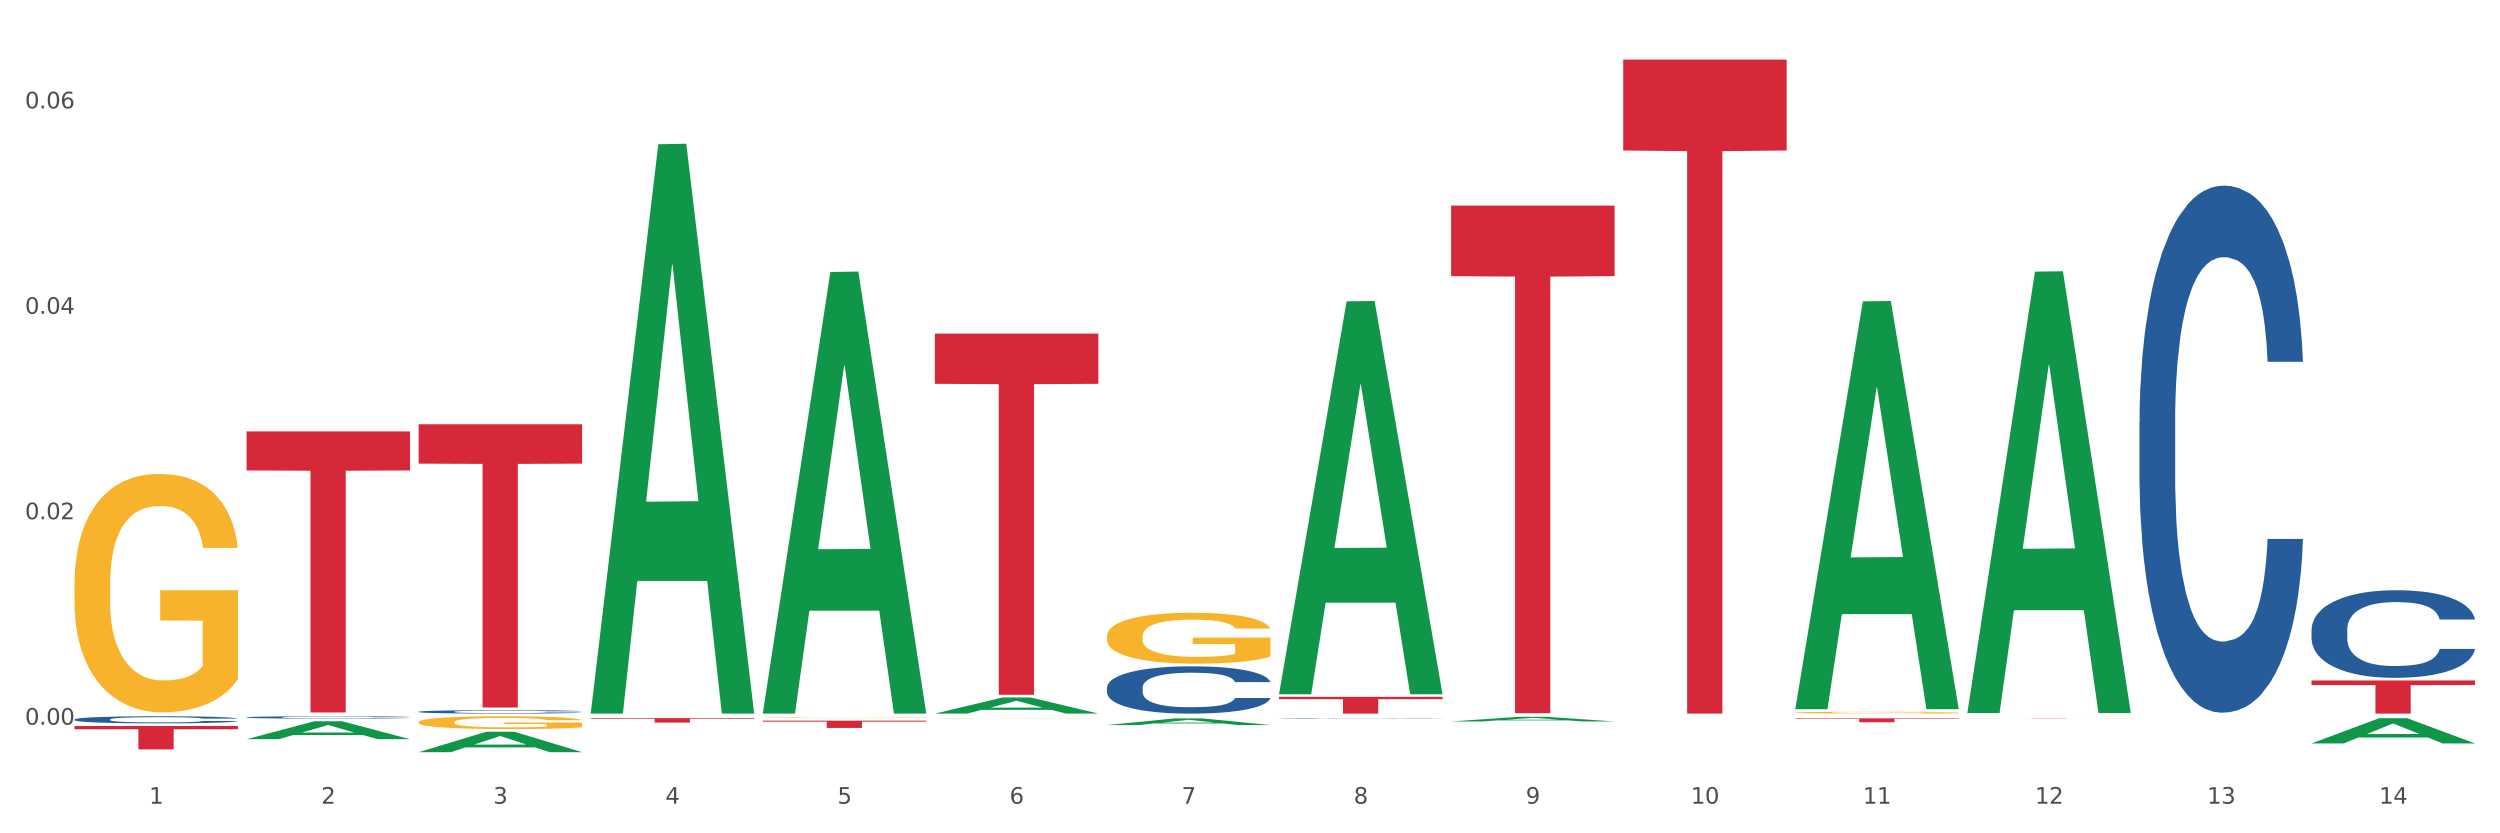 <?xml version="1.0" encoding="utf-8" standalone="no"?>
<!DOCTYPE svg PUBLIC "-//W3C//DTD SVG 1.1//EN"
  "http://www.w3.org/Graphics/SVG/1.1/DTD/svg11.dtd">
<svg xmlns:xlink="http://www.w3.org/1999/xlink" width="1080pt" height="360pt" viewBox="0 0 1080 360" xmlns="http://www.w3.org/2000/svg" version="1.1">
 <rect x="0" y="0" width="1080" height="360" fill="#333333" stroke="none"/>
 <defs>
  <style type="text/css">*{stroke-linejoin: round; stroke-linecap: butt}</style>
 </defs>
 <g id="figure_1">
  <g id="patch_1">
   <path d="M 0 360 
L 1080 360 
L 1080 0 
L 0 0 
z
" style="fill: #ffffff; stroke: #ffffff; stroke-linejoin: miter"/>
  </g>
  <g id="axes_1">
   <g id="matplotlib.axis_1">
    <g id="xtick_1">
     <g id="text_1">
      <!-- 1 -->
      <g style="fill: #4d4d4d" transform="translate(64.432 347.204) scale(0.096 -0.096)">
       <defs>
        <path id="DejaVuSans-31" d="M 794 531 
L 1825 531 
L 1825 4091 
L 703 3866 
L 703 4441 
L 1819 4666 
L 2450 4666 
L 2450 531 
L 3481 531 
L 3481 0 
L 794 0 
L 794 531 
z
" transform="scale(0.016)"/>
       </defs>
       <use xlink:href="#DejaVuSans-31"/>
      </g>
     </g>
    </g>
    <g id="xtick_2">
     <g id="text_2">
      <!-- 2 -->
      <g style="fill: #4d4d4d" transform="translate(138.771 347.204) scale(0.096 -0.096)">
       <defs>
        <path id="DejaVuSans-32" d="M 1228 531 
L 3431 531 
L 3431 0 
L 469 0 
L 469 531 
Q 828 903 1448 1529 
Q 2069 2156 2228 2338 
Q 2531 2678 2651 2914 
Q 2772 3150 2772 3378 
Q 2772 3750 2511 3984 
Q 2250 4219 1831 4219 
Q 1534 4219 1204 4116 
Q 875 4013 500 3803 
L 500 4441 
Q 881 4594 1212 4672 
Q 1544 4750 1819 4750 
Q 2544 4750 2975 4387 
Q 3406 4025 3406 3419 
Q 3406 3131 3298 2873 
Q 3191 2616 2906 2266 
Q 2828 2175 2409 1742 
Q 1991 1309 1228 531 
z
" transform="scale(0.016)"/>
       </defs>
       <use xlink:href="#DejaVuSans-32"/>
      </g>
     </g>
    </g>
    <g id="xtick_3">
     <g id="text_3">
      <!-- 3 -->
      <g style="fill: #4d4d4d" transform="translate(213.109 347.204) scale(0.096 -0.096)">
       <defs>
        <path id="DejaVuSans-33" d="M 2597 2516 
Q 3050 2419 3304 2112 
Q 3559 1806 3559 1356 
Q 3559 666 3084 287 
Q 2609 -91 1734 -91 
Q 1441 -91 1130 -33 
Q 819 25 488 141 
L 488 750 
Q 750 597 1062 519 
Q 1375 441 1716 441 
Q 2309 441 2620 675 
Q 2931 909 2931 1356 
Q 2931 1769 2642 2001 
Q 2353 2234 1838 2234 
L 1294 2234 
L 1294 2753 
L 1863 2753 
Q 2328 2753 2575 2939 
Q 2822 3125 2822 3475 
Q 2822 3834 2567 4026 
Q 2313 4219 1838 4219 
Q 1578 4219 1281 4162 
Q 984 4106 628 3988 
L 628 4550 
Q 988 4650 1302 4700 
Q 1616 4750 1894 4750 
Q 2613 4750 3031 4423 
Q 3450 4097 3450 3541 
Q 3450 3153 3228 2886 
Q 3006 2619 2597 2516 
z
" transform="scale(0.016)"/>
       </defs>
       <use xlink:href="#DejaVuSans-33"/>
      </g>
     </g>
    </g>
    <g id="xtick_4">
     <g id="text_4">
      <!-- 4 -->
      <g style="fill: #4d4d4d" transform="translate(287.448 347.204) scale(0.096 -0.096)">
       <defs>
        <path id="DejaVuSans-34" d="M 2419 4116 
L 825 1625 
L 2419 1625 
L 2419 4116 
z
M 2253 4666 
L 3047 4666 
L 3047 1625 
L 3713 1625 
L 3713 1100 
L 3047 1100 
L 3047 0 
L 2419 0 
L 2419 1100 
L 313 1100 
L 313 1709 
L 2253 4666 
z
" transform="scale(0.016)"/>
       </defs>
       <use xlink:href="#DejaVuSans-34"/>
      </g>
     </g>
    </g>
    <g id="xtick_5">
     <g id="text_5">
      <!-- 5 -->
      <g style="fill: #4d4d4d" transform="translate(361.787 347.204) scale(0.096 -0.096)">
       <defs>
        <path id="DejaVuSans-35" d="M 691 4666 
L 3169 4666 
L 3169 4134 
L 1269 4134 
L 1269 2991 
Q 1406 3038 1543 3061 
Q 1681 3084 1819 3084 
Q 2600 3084 3056 2656 
Q 3513 2228 3513 1497 
Q 3513 744 3044 326 
Q 2575 -91 1722 -91 
Q 1428 -91 1123 -41 
Q 819 9 494 109 
L 494 744 
Q 775 591 1075 516 
Q 1375 441 1709 441 
Q 2250 441 2565 725 
Q 2881 1009 2881 1497 
Q 2881 1984 2565 2268 
Q 2250 2553 1709 2553 
Q 1456 2553 1204 2497 
Q 953 2441 691 2322 
L 691 4666 
z
" transform="scale(0.016)"/>
       </defs>
       <use xlink:href="#DejaVuSans-35"/>
      </g>
     </g>
    </g>
    <g id="xtick_6">
     <g id="text_6">
      <!-- 6 -->
      <g style="fill: #4d4d4d" transform="translate(436.125 347.204) scale(0.096 -0.096)">
       <defs>
        <path id="DejaVuSans-36" d="M 2113 2584 
Q 1688 2584 1439 2293 
Q 1191 2003 1191 1497 
Q 1191 994 1439 701 
Q 1688 409 2113 409 
Q 2538 409 2786 701 
Q 3034 994 3034 1497 
Q 3034 2003 2786 2293 
Q 2538 2584 2113 2584 
z
M 3366 4563 
L 3366 3988 
Q 3128 4100 2886 4159 
Q 2644 4219 2406 4219 
Q 1781 4219 1451 3797 
Q 1122 3375 1075 2522 
Q 1259 2794 1537 2939 
Q 1816 3084 2150 3084 
Q 2853 3084 3261 2657 
Q 3669 2231 3669 1497 
Q 3669 778 3244 343 
Q 2819 -91 2113 -91 
Q 1303 -91 875 529 
Q 447 1150 447 2328 
Q 447 3434 972 4092 
Q 1497 4750 2381 4750 
Q 2619 4750 2861 4703 
Q 3103 4656 3366 4563 
z
" transform="scale(0.016)"/>
       </defs>
       <use xlink:href="#DejaVuSans-36"/>
      </g>
     </g>
    </g>
    <g id="xtick_7">
     <g id="text_7">
      <!-- 7 -->
      <g style="fill: #4d4d4d" transform="translate(510.464 347.204) scale(0.096 -0.096)">
       <defs>
        <path id="DejaVuSans-37" d="M 525 4666 
L 3525 4666 
L 3525 4397 
L 1831 0 
L 1172 0 
L 2766 4134 
L 525 4134 
L 525 4666 
z
" transform="scale(0.016)"/>
       </defs>
       <use xlink:href="#DejaVuSans-37"/>
      </g>
     </g>
    </g>
    <g id="xtick_8">
     <g id="text_8">
      <!-- 8 -->
      <g style="fill: #4d4d4d" transform="translate(584.803 347.204) scale(0.096 -0.096)">
       <defs>
        <path id="DejaVuSans-38" d="M 2034 2216 
Q 1584 2216 1326 1975 
Q 1069 1734 1069 1313 
Q 1069 891 1326 650 
Q 1584 409 2034 409 
Q 2484 409 2743 651 
Q 3003 894 3003 1313 
Q 3003 1734 2745 1975 
Q 2488 2216 2034 2216 
z
M 1403 2484 
Q 997 2584 770 2862 
Q 544 3141 544 3541 
Q 544 4100 942 4425 
Q 1341 4750 2034 4750 
Q 2731 4750 3128 4425 
Q 3525 4100 3525 3541 
Q 3525 3141 3298 2862 
Q 3072 2584 2669 2484 
Q 3125 2378 3379 2068 
Q 3634 1759 3634 1313 
Q 3634 634 3220 271 
Q 2806 -91 2034 -91 
Q 1263 -91 848 271 
Q 434 634 434 1313 
Q 434 1759 690 2068 
Q 947 2378 1403 2484 
z
M 1172 3481 
Q 1172 3119 1398 2916 
Q 1625 2713 2034 2713 
Q 2441 2713 2670 2916 
Q 2900 3119 2900 3481 
Q 2900 3844 2670 4047 
Q 2441 4250 2034 4250 
Q 1625 4250 1398 4047 
Q 1172 3844 1172 3481 
z
" transform="scale(0.016)"/>
       </defs>
       <use xlink:href="#DejaVuSans-38"/>
      </g>
     </g>
    </g>
    <g id="xtick_9">
     <g id="text_9">
      <!-- 9 -->
      <g style="fill: #4d4d4d" transform="translate(659.142 347.204) scale(0.096 -0.096)">
       <defs>
        <path id="DejaVuSans-39" d="M 703 97 
L 703 672 
Q 941 559 1184 500 
Q 1428 441 1663 441 
Q 2288 441 2617 861 
Q 2947 1281 2994 2138 
Q 2813 1869 2534 1725 
Q 2256 1581 1919 1581 
Q 1219 1581 811 2004 
Q 403 2428 403 3163 
Q 403 3881 828 4315 
Q 1253 4750 1959 4750 
Q 2769 4750 3195 4129 
Q 3622 3509 3622 2328 
Q 3622 1225 3098 567 
Q 2575 -91 1691 -91 
Q 1453 -91 1209 -44 
Q 966 3 703 97 
z
M 1959 2075 
Q 2384 2075 2632 2365 
Q 2881 2656 2881 3163 
Q 2881 3666 2632 3958 
Q 2384 4250 1959 4250 
Q 1534 4250 1286 3958 
Q 1038 3666 1038 3163 
Q 1038 2656 1286 2365 
Q 1534 2075 1959 2075 
z
" transform="scale(0.016)"/>
       </defs>
       <use xlink:href="#DejaVuSans-39"/>
      </g>
     </g>
    </g>
    <g id="xtick_10">
     <g id="text_10">
      <!-- 10 -->
      <g style="fill: #4d4d4d" transform="translate(730.426 347.204) scale(0.096 -0.096)">
       <defs>
        <path id="DejaVuSans-30" d="M 2034 4250 
Q 1547 4250 1301 3770 
Q 1056 3291 1056 2328 
Q 1056 1369 1301 889 
Q 1547 409 2034 409 
Q 2525 409 2770 889 
Q 3016 1369 3016 2328 
Q 3016 3291 2770 3770 
Q 2525 4250 2034 4250 
z
M 2034 4750 
Q 2819 4750 3233 4129 
Q 3647 3509 3647 2328 
Q 3647 1150 3233 529 
Q 2819 -91 2034 -91 
Q 1250 -91 836 529 
Q 422 1150 422 2328 
Q 422 3509 836 4129 
Q 1250 4750 2034 4750 
z
" transform="scale(0.016)"/>
       </defs>
       <use xlink:href="#DejaVuSans-31"/>
       <use xlink:href="#DejaVuSans-30" transform="translate(63.623 0)"/>
      </g>
     </g>
    </g>
    <g id="xtick_11">
     <g id="text_11">
      <!-- 11 -->
      <g style="fill: #4d4d4d" transform="translate(804.765 347.204) scale(0.096 -0.096)">
       <use xlink:href="#DejaVuSans-31"/>
       <use xlink:href="#DejaVuSans-31" transform="translate(63.623 0)"/>
      </g>
     </g>
    </g>
    <g id="xtick_12">
     <g id="text_12">
      <!-- 12 -->
      <g style="fill: #4d4d4d" transform="translate(879.104 347.204) scale(0.096 -0.096)">
       <use xlink:href="#DejaVuSans-31"/>
       <use xlink:href="#DejaVuSans-32" transform="translate(63.623 0)"/>
      </g>
     </g>
    </g>
    <g id="xtick_13">
     <g id="text_13">
      <!-- 13 -->
      <g style="fill: #4d4d4d" transform="translate(953.442 347.204) scale(0.096 -0.096)">
       <use xlink:href="#DejaVuSans-31"/>
       <use xlink:href="#DejaVuSans-33" transform="translate(63.623 0)"/>
      </g>
     </g>
    </g>
    <g id="xtick_14">
     <g id="text_14">
      <!-- 14 -->
      <g style="fill: #4d4d4d" transform="translate(1027.781 347.204) scale(0.096 -0.096)">
       <use xlink:href="#DejaVuSans-31"/>
       <use xlink:href="#DejaVuSans-34" transform="translate(63.623 0)"/>
      </g>
     </g>
    </g>
    <g id="xtick_15"/>
    <g id="xtick_16"/>
    <g id="xtick_17"/>
    <g id="xtick_18"/>
    <g id="xtick_19"/>
    <g id="xtick_20"/>
    <g id="xtick_21"/>
    <g id="xtick_22"/>
    <g id="xtick_23"/>
    <g id="xtick_24"/>
    <g id="xtick_25"/>
    <g id="xtick_26"/>
    <g id="xtick_27"/>
   </g>
   <g id="matplotlib.axis_2">
    <g id="ytick_1">
     <g id="text_15">
      <!-- 0.00 -->
      <g style="fill: #4d4d4d" transform="translate(10.8 313.063) scale(0.096 -0.096)">
       <defs>
        <path id="DejaVuSans-2e" d="M 684 794 
L 1344 794 
L 1344 0 
L 684 0 
L 684 794 
z
" transform="scale(0.016)"/>
       </defs>
       <use xlink:href="#DejaVuSans-30"/>
       <use xlink:href="#DejaVuSans-2e" transform="translate(63.623 0)"/>
       <use xlink:href="#DejaVuSans-30" transform="translate(95.41 0)"/>
       <use xlink:href="#DejaVuSans-30" transform="translate(159.033 0)"/>
      </g>
     </g>
    </g>
    <g id="ytick_2">
     <g id="text_16">
      <!-- 0.02 -->
      <g style="fill: #4d4d4d" transform="translate(10.8 224.315) scale(0.096 -0.096)">
       <use xlink:href="#DejaVuSans-30"/>
       <use xlink:href="#DejaVuSans-2e" transform="translate(63.623 0)"/>
       <use xlink:href="#DejaVuSans-30" transform="translate(95.41 0)"/>
       <use xlink:href="#DejaVuSans-32" transform="translate(159.033 0)"/>
      </g>
     </g>
    </g>
    <g id="ytick_3">
     <g id="text_17">
      <!-- 0.04 -->
      <g style="fill: #4d4d4d" transform="translate(10.8 135.567) scale(0.096 -0.096)">
       <use xlink:href="#DejaVuSans-30"/>
       <use xlink:href="#DejaVuSans-2e" transform="translate(63.623 0)"/>
       <use xlink:href="#DejaVuSans-30" transform="translate(95.41 0)"/>
       <use xlink:href="#DejaVuSans-34" transform="translate(159.033 0)"/>
      </g>
     </g>
    </g>
    <g id="ytick_4">
     <g id="text_18">
      <!-- 0.06 -->
      <g style="fill: #4d4d4d" transform="translate(10.8 46.818) scale(0.096 -0.096)">
       <use xlink:href="#DejaVuSans-30"/>
       <use xlink:href="#DejaVuSans-2e" transform="translate(63.623 0)"/>
       <use xlink:href="#DejaVuSans-30" transform="translate(95.41 0)"/>
       <use xlink:href="#DejaVuSans-36" transform="translate(159.033 0)"/>
      </g>
     </g>
    </g>
    <g id="ytick_5"/>
    <g id="ytick_6"/>
    <g id="ytick_7"/>
   </g>
   <g id="PolyCollection_1">
    <path d="M 106.514 319.327 
L 106.587 319.32 
L 135.709 311.596 
L 147.795 311.588 
L 177.135 319.342 
L 163.157 319.342 
L 156.823 317.536 
L 126.754 317.536 
L 126.535 317.565 
L 120.42 319.342 
L 106.514 319.342 
L 106.514 319.327 
L 130.54 316.459 
L 153.037 316.452 
L 141.897 313.241 
L 141.752 313.226 
L 141.606 313.248 
L 130.467 316.452 
L 130.54 316.459 
L 106.514 319.327 
z
" clip-path="url(#pc86643f167)" style="fill: #109648"/>
    <path d="M 403.869 310.469 
L 403.952 310.469 
L 403.952 310.465 
L 404.119 310.461 
L 404.952 310.452 
L 406.203 310.445 
L 407.12 310.441 
L 408.037 310.438 
L 409.121 310.435 
L 410.455 310.431 
L 412.873 310.427 
L 414.374 310.424 
L 416.209 310.422 
L 419.544 310.418 
L 421.962 310.416 
L 424.463 310.414 
L 428.549 310.412 
L 431.217 310.411 
L 434.052 310.41 
L 437.47 310.41 
L 440.055 310.41 
L 445.725 310.41 
L 450.561 310.411 
L 452.895 310.412 
L 455.897 310.413 
L 457.481 310.414 
L 460.066 310.416 
L 462.734 310.419 
L 464.568 310.421 
L 467.32 310.425 
L 469.404 310.429 
L 471.322 310.434 
L 472.322 310.437 
L 473.073 310.44 
L 473.74 310.444 
L 474.407 310.449 
L 459.399 310.449 
L 458.815 310.445 
L 457.898 310.441 
L 456.564 310.438 
L 455.397 310.435 
L 453.396 310.432 
L 451.561 310.431 
L 449.643 310.429 
L 447.309 310.428 
L 445.475 310.427 
L 442.89 310.427 
L 437.804 310.427 
L 434.385 310.428 
L 432.051 310.429 
L 430.55 310.43 
L 429.216 310.431 
L 427.715 310.433 
L 425.964 310.435 
L 424.713 310.438 
L 423.463 310.441 
L 422.462 310.443 
L 421.545 310.447 
L 420.794 310.45 
L 420.211 310.454 
L 419.711 310.458 
L 419.294 310.466 
L 419.294 310.482 
L 419.46 310.485 
L 419.877 310.49 
L 420.378 310.494 
L 421.211 310.498 
L 421.962 310.501 
L 423.379 310.505 
L 424.963 310.509 
L 426.214 310.511 
L 427.465 310.513 
L 429.633 310.515 
L 432.051 310.517 
L 434.135 310.519 
L 436.97 310.52 
L 438.888 310.52 
L 440.555 310.521 
L 444.641 310.521 
L 447.559 310.52 
L 450.811 310.519 
L 453.312 310.518 
L 455.397 310.517 
L 457.731 310.515 
L 459.232 310.513 
L 459.232 310.488 
L 440.889 310.488 
L 440.889 310.472 
L 474.49 310.472 
L 474.49 310.52 
L 473.073 310.522 
L 471.489 310.525 
L 469.821 310.527 
L 467.32 310.529 
L 464.318 310.531 
L 461.65 310.533 
L 458.815 310.534 
L 455.48 310.536 
L 451.144 310.537 
L 448.476 310.537 
L 445.141 310.538 
L 441.222 310.538 
L 437.804 310.538 
L 434.469 310.537 
L 430.967 310.536 
L 427.548 310.534 
L 424.963 310.533 
L 422.379 310.531 
L 419.627 310.528 
L 417.459 310.526 
L 415.792 310.524 
L 413.957 310.521 
L 411.956 310.518 
L 410.455 310.515 
L 409.121 310.511 
L 407.704 310.507 
L 406.703 310.504 
L 405.703 310.499 
L 405.119 310.496 
L 404.452 310.49 
L 403.952 310.483 
L 403.869 310.469 
z
" clip-path="url(#pc86643f167)" style="fill: #f7b32b"/>
    <path d="M 478.207 274.891 
L 478.291 274.871 
L 478.291 274.148 
L 478.457 273.526 
L 479.291 272.021 
L 480.542 270.776 
L 481.459 270.114 
L 482.376 269.572 
L 483.46 269.03 
L 484.794 268.468 
L 487.212 267.645 
L 488.713 267.224 
L 490.547 266.782 
L 493.882 266.14 
L 496.3 265.779 
L 498.802 265.478 
L 502.887 265.116 
L 505.555 264.956 
L 508.39 264.835 
L 511.809 264.755 
L 514.394 264.735 
L 520.063 264.795 
L 524.899 264.976 
L 527.234 265.116 
L 530.236 265.357 
L 531.82 265.518 
L 534.405 265.839 
L 537.073 266.26 
L 538.907 266.622 
L 541.658 267.304 
L 543.743 267.987 
L 545.661 268.83 
L 546.661 269.412 
L 547.412 269.953 
L 548.079 270.576 
L 548.746 271.559 
L 533.737 271.559 
L 533.154 270.857 
L 532.237 270.194 
L 530.903 269.552 
L 529.735 269.151 
L 527.734 268.649 
L 525.9 268.328 
L 523.982 268.087 
L 521.648 267.886 
L 519.813 267.786 
L 517.228 267.706 
L 512.142 267.726 
L 508.724 267.886 
L 506.389 268.087 
L 504.888 268.268 
L 503.554 268.468 
L 502.054 268.749 
L 500.303 269.171 
L 499.052 269.552 
L 497.801 270.034 
L 496.801 270.515 
L 495.884 271.077 
L 495.133 271.68 
L 494.549 272.302 
L 494.049 273.064 
L 493.632 274.329 
L 493.632 277.079 
L 493.799 277.701 
L 494.216 278.524 
L 494.716 279.146 
L 495.55 279.888 
L 496.3 280.39 
L 497.718 281.113 
L 499.302 281.715 
L 500.553 282.096 
L 501.803 282.417 
L 503.971 282.859 
L 506.389 283.22 
L 508.474 283.441 
L 511.309 283.642 
L 513.226 283.722 
L 514.894 283.762 
L 518.979 283.762 
L 521.898 283.702 
L 525.149 283.561 
L 527.651 283.381 
L 529.735 283.16 
L 532.07 282.799 
L 533.571 282.457 
L 533.571 278.263 
L 515.227 278.243 
L 515.227 275.453 
L 548.829 275.453 
L 548.829 283.642 
L 547.412 284.063 
L 545.827 284.444 
L 544.16 284.786 
L 541.658 285.207 
L 538.657 285.609 
L 535.989 285.89 
L 533.154 286.13 
L 529.819 286.351 
L 525.483 286.552 
L 522.815 286.632 
L 519.48 286.692 
L 515.561 286.712 
L 512.142 286.672 
L 508.807 286.572 
L 505.305 286.391 
L 501.887 286.13 
L 499.302 285.869 
L 496.717 285.548 
L 493.966 285.127 
L 491.798 284.725 
L 490.13 284.364 
L 488.296 283.903 
L 486.295 283.3 
L 484.794 282.759 
L 483.46 282.197 
L 482.043 281.474 
L 481.042 280.852 
L 480.042 280.069 
L 479.458 279.487 
L 478.791 278.584 
L 478.291 277.319 
L 478.207 274.891 
z
" clip-path="url(#pc86643f167)" style="fill: #f7b32b"/>
    <path d="M 775.562 307.86 
L 775.645 307.859 
L 775.645 307.833 
L 775.812 307.811 
L 776.646 307.758 
L 777.897 307.713 
L 778.814 307.69 
L 779.731 307.67 
L 780.815 307.651 
L 782.149 307.631 
L 784.567 307.601 
L 786.068 307.586 
L 787.902 307.571 
L 791.237 307.548 
L 793.655 307.535 
L 796.157 307.524 
L 800.242 307.511 
L 802.91 307.506 
L 805.745 307.501 
L 809.164 307.498 
L 811.748 307.498 
L 817.418 307.5 
L 822.254 307.506 
L 824.589 307.511 
L 827.59 307.52 
L 829.175 307.526 
L 831.759 307.537 
L 834.427 307.552 
L 836.262 307.565 
L 839.013 307.589 
L 841.098 307.614 
L 843.015 307.644 
L 844.016 307.664 
L 844.766 307.684 
L 845.433 307.706 
L 846.1 307.741 
L 831.092 307.741 
L 830.509 307.716 
L 829.592 307.692 
L 828.257 307.67 
L 827.09 307.655 
L 825.089 307.637 
L 823.255 307.626 
L 821.337 307.617 
L 819.002 307.61 
L 817.168 307.607 
L 814.583 307.604 
L 809.497 307.604 
L 806.079 307.61 
L 803.744 307.617 
L 802.243 307.624 
L 800.909 307.631 
L 799.408 307.641 
L 797.657 307.656 
L 796.407 307.67 
L 795.156 307.687 
L 794.156 307.704 
L 793.238 307.724 
L 792.488 307.745 
L 791.904 307.768 
L 791.404 307.795 
L 790.987 307.84 
L 790.987 307.938 
L 791.154 307.96 
L 791.571 307.989 
L 792.071 308.012 
L 792.905 308.038 
L 793.655 308.056 
L 795.073 308.082 
L 796.657 308.103 
L 797.908 308.117 
L 799.158 308.128 
L 801.326 308.144 
L 803.744 308.157 
L 805.829 308.165 
L 808.663 308.172 
L 810.581 308.175 
L 812.249 308.176 
L 816.334 308.176 
L 819.253 308.174 
L 822.504 308.169 
L 825.006 308.163 
L 827.09 308.155 
L 829.425 308.142 
L 830.926 308.13 
L 830.926 307.98 
L 812.582 307.979 
L 812.582 307.88 
L 846.184 307.88 
L 846.184 308.172 
L 844.766 308.187 
L 843.182 308.201 
L 841.515 308.213 
L 839.013 308.228 
L 836.012 308.242 
L 833.344 308.252 
L 830.509 308.261 
L 827.174 308.269 
L 822.838 308.276 
L 820.17 308.279 
L 816.835 308.281 
L 812.916 308.282 
L 809.497 308.28 
L 806.162 308.277 
L 802.66 308.27 
L 799.242 308.261 
L 796.657 308.252 
L 794.072 308.24 
L 791.321 308.225 
L 789.153 308.211 
L 787.485 308.198 
L 785.651 308.181 
L 783.65 308.16 
L 782.149 308.141 
L 780.815 308.12 
L 779.398 308.095 
L 778.397 308.073 
L 777.396 308.045 
L 776.813 308.024 
L 776.146 307.992 
L 775.645 307.947 
L 775.562 307.86 
z
" clip-path="url(#pc86643f167)" style="fill: #f7b32b"/>
    <path d="M 106.514 309.882 
L 106.597 309.881 
L 106.597 309.855 
L 106.848 309.819 
L 107.766 309.753 
L 108.935 309.702 
L 110.938 309.644 
L 112.023 309.619 
L 113.442 309.591 
L 116.364 309.547 
L 119.703 309.509 
L 122.04 309.488 
L 123.794 309.475 
L 127.717 309.451 
L 129.971 309.441 
L 132.308 309.432 
L 134.312 309.427 
L 137.651 309.42 
L 140.322 309.417 
L 143.411 309.416 
L 145.998 309.417 
L 149.421 309.421 
L 154.43 309.432 
L 156.35 309.439 
L 158.937 309.45 
L 161.609 309.465 
L 163.779 309.481 
L 166.283 309.502 
L 168.871 309.531 
L 171.376 309.567 
L 173.129 309.6 
L 174.548 309.635 
L 175.8 309.678 
L 176.718 309.724 
L 177.135 309.763 
L 161.859 309.763 
L 161.442 309.728 
L 160.607 309.69 
L 159.772 309.664 
L 158.854 309.644 
L 157.435 309.62 
L 156.183 309.605 
L 154.096 309.587 
L 152.176 309.575 
L 150.59 309.569 
L 148.67 309.563 
L 144.579 309.557 
L 141.658 309.557 
L 139.821 309.559 
L 137.567 309.564 
L 135.647 309.571 
L 133.393 309.582 
L 131.64 309.594 
L 129.887 309.61 
L 128.886 309.622 
L 127.383 309.643 
L 126.381 309.66 
L 125.046 309.689 
L 124.294 309.71 
L 122.959 309.764 
L 122.374 309.804 
L 122.124 309.831 
L 121.957 309.862 
L 121.957 310.009 
L 122.458 310.076 
L 122.875 310.104 
L 123.543 310.136 
L 124.795 310.178 
L 126.632 310.219 
L 128.552 310.248 
L 130.138 310.266 
L 131.64 310.279 
L 133.143 310.29 
L 134.979 310.299 
L 136.482 310.305 
L 138.736 310.311 
L 141.407 310.314 
L 143.494 310.314 
L 147.751 310.309 
L 149.671 310.304 
L 151.508 310.297 
L 153.511 310.287 
L 155.097 310.276 
L 156.016 310.267 
L 157.518 310.249 
L 158.687 310.23 
L 159.689 310.208 
L 160.357 310.189 
L 161.108 310.161 
L 161.692 310.129 
L 161.859 310.112 
L 177.135 310.112 
L 176.802 310.146 
L 176.217 310.179 
L 175.049 310.224 
L 174.13 310.249 
L 172.711 310.28 
L 171.209 310.307 
L 169.122 310.336 
L 167.202 310.358 
L 165.198 310.377 
L 163.028 310.394 
L 159.104 310.418 
L 157.685 310.424 
L 154.68 310.436 
L 152.343 310.442 
L 148.92 310.449 
L 145.414 310.453 
L 141.741 310.454 
L 138.486 310.452 
L 134.896 310.446 
L 132.642 310.441 
L 130.138 310.432 
L 127.216 310.419 
L 124.461 310.403 
L 121.874 310.384 
L 119.453 310.362 
L 117.199 310.337 
L 114.277 310.296 
L 112.107 310.257 
L 110.521 310.22 
L 109.435 310.188 
L 108.35 310.149 
L 107.766 310.121 
L 106.848 310.055 
L 106.514 309.993 
L 106.514 309.882 
z
" clip-path="url(#pc86643f167)" style="fill: #255c99"/>
    <path d="M 998.578 293.964 
L 1069.2 293.964 
L 1069.2 295.954 
L 1041.42 295.967 
L 1041.42 308.282 
L 1026.191 308.282 
L 1026.191 295.967 
L 998.578 295.954 
L 998.578 293.978 
L 998.578 293.964 
z
" clip-path="url(#pc86643f167)" style="fill: #d62839"/>
    <path d="M 849.901 310.21 
L 920.523 310.21 
L 920.523 310.224 
L 892.742 310.224 
L 892.742 310.313 
L 877.514 310.313 
L 877.514 310.224 
L 849.901 310.224 
L 849.901 310.21 
L 849.901 310.21 
z
" clip-path="url(#pc86643f167)" style="fill: #d62839"/>
    <path d="M 775.562 310.316 
L 846.184 310.316 
L 846.184 310.552 
L 818.404 310.554 
L 818.404 312.016 
L 803.175 312.016 
L 803.175 310.554 
L 775.562 310.552 
L 775.562 310.317 
L 775.562 310.316 
z
" clip-path="url(#pc86643f167)" style="fill: #d62839"/>
    <path d="M 701.223 25.759 
L 771.845 25.759 
L 771.845 65.021 
L 744.065 65.286 
L 744.065 308.282 
L 728.836 308.282 
L 728.836 65.286 
L 701.223 65.021 
L 701.223 26.025 
L 701.223 25.759 
z
" clip-path="url(#pc86643f167)" style="fill: #d62839"/>
    <path d="M 626.885 88.817 
L 697.506 88.817 
L 697.506 119.289 
L 669.726 119.495 
L 669.726 308.092 
L 654.497 308.092 
L 654.497 119.495 
L 626.885 119.289 
L 626.885 89.023 
L 626.885 88.817 
z
" clip-path="url(#pc86643f167)" style="fill: #d62839"/>
    <path d="M 552.546 301.059 
L 623.168 301.059 
L 623.168 302.063 
L 595.388 302.069 
L 595.388 308.282 
L 580.159 308.282 
L 580.159 302.069 
L 552.546 302.063 
L 552.546 301.066 
L 552.546 301.059 
z
" clip-path="url(#pc86643f167)" style="fill: #d62839"/>
    <path d="M 329.53 310.07 
L 329.613 310.07 
L 329.613 310.062 
L 329.78 310.056 
L 330.614 310.04 
L 331.864 310.027 
L 332.782 310.02 
L 333.699 310.014 
L 334.783 310.008 
L 336.117 310.002 
L 338.535 309.994 
L 340.036 309.989 
L 341.87 309.984 
L 345.205 309.978 
L 347.623 309.974 
L 350.124 309.971 
L 354.21 309.967 
L 356.878 309.965 
L 359.713 309.964 
L 363.131 309.963 
L 365.716 309.963 
L 371.386 309.963 
L 376.222 309.965 
L 378.557 309.967 
L 381.558 309.969 
L 383.142 309.971 
L 385.727 309.974 
L 388.395 309.979 
L 390.23 309.983 
L 392.981 309.99 
L 395.066 309.997 
L 396.983 310.006 
L 397.984 310.012 
L 398.734 310.018 
L 399.401 310.025 
L 400.068 310.035 
L 385.06 310.035 
L 384.476 310.028 
L 383.559 310.021 
L 382.225 310.014 
L 381.058 310.009 
L 379.057 310.004 
L 377.222 310.001 
L 375.305 309.998 
L 372.97 309.996 
L 371.136 309.995 
L 368.551 309.994 
L 363.465 309.994 
L 360.046 309.996 
L 357.712 309.998 
L 356.211 310 
L 354.877 310.002 
L 353.376 310.005 
L 351.625 310.01 
L 350.375 310.014 
L 349.124 310.019 
L 348.123 310.024 
L 347.206 310.03 
L 346.456 310.036 
L 345.872 310.043 
L 345.372 310.051 
L 344.955 310.064 
L 344.955 310.093 
L 345.122 310.1 
L 345.539 310.109 
L 346.039 310.115 
L 346.873 310.123 
L 347.623 310.129 
L 349.04 310.136 
L 350.625 310.143 
L 351.875 310.147 
L 353.126 310.15 
L 355.294 310.155 
L 357.712 310.159 
L 359.796 310.161 
L 362.631 310.163 
L 364.549 310.164 
L 366.216 310.164 
L 370.302 310.164 
L 373.22 310.164 
L 376.472 310.162 
L 378.973 310.16 
L 381.058 310.158 
L 383.392 310.154 
L 384.893 310.15 
L 384.893 310.106 
L 366.55 310.106 
L 366.55 310.076 
L 400.152 310.076 
L 400.152 310.163 
L 398.734 310.167 
L 397.15 310.172 
L 395.482 310.175 
L 392.981 310.18 
L 389.979 310.184 
L 387.311 310.187 
L 384.476 310.189 
L 381.141 310.192 
L 376.806 310.194 
L 374.137 310.195 
L 370.802 310.195 
L 366.884 310.196 
L 363.465 310.195 
L 360.13 310.194 
L 356.628 310.192 
L 353.209 310.189 
L 350.625 310.187 
L 348.04 310.183 
L 345.288 310.179 
L 343.121 310.174 
L 341.453 310.171 
L 339.619 310.166 
L 337.618 310.159 
L 336.117 310.154 
L 334.783 310.148 
L 333.365 310.14 
L 332.365 310.133 
L 331.364 310.125 
L 330.781 310.119 
L 330.113 310.109 
L 329.613 310.096 
L 329.53 310.07 
z
" clip-path="url(#pc86643f167)" style="fill: #f7b32b"/>
    <path d="M 403.869 144.127 
L 474.49 144.127 
L 474.49 165.811 
L 446.71 165.958 
L 446.71 300.164 
L 431.481 300.164 
L 431.481 165.958 
L 403.869 165.811 
L 403.869 144.274 
L 403.869 144.127 
z
" clip-path="url(#pc86643f167)" style="fill: #d62839"/>
    <path d="M 32.175 252.329 
L 32.258 252.235 
L 32.258 248.848 
L 32.425 245.932 
L 33.259 238.876 
L 34.51 233.043 
L 35.427 229.939 
L 36.344 227.399 
L 37.428 224.859 
L 38.762 222.224 
L 41.18 218.367 
L 42.681 216.392 
L 44.515 214.322 
L 47.85 211.311 
L 50.268 209.618 
L 52.77 208.207 
L 56.855 206.513 
L 59.523 205.761 
L 62.358 205.196 
L 65.777 204.82 
L 68.361 204.726 
L 74.031 205.008 
L 78.867 205.855 
L 81.202 206.513 
L 84.203 207.642 
L 85.788 208.395 
L 88.372 209.9 
L 91.04 211.876 
L 92.875 213.569 
L 95.626 216.768 
L 97.711 219.967 
L 99.628 223.918 
L 100.629 226.646 
L 101.379 229.186 
L 102.046 232.103 
L 102.713 236.712 
L 87.705 236.712 
L 87.122 233.42 
L 86.204 230.315 
L 84.87 227.305 
L 83.703 225.423 
L 81.702 223.071 
L 79.868 221.566 
L 77.95 220.437 
L 75.615 219.496 
L 73.781 219.026 
L 71.196 218.649 
L 66.11 218.744 
L 62.692 219.496 
L 60.357 220.437 
L 58.856 221.284 
L 57.522 222.224 
L 56.021 223.542 
L 54.27 225.517 
L 53.02 227.305 
L 51.769 229.562 
L 50.768 231.82 
L 49.851 234.455 
L 49.101 237.277 
L 48.517 240.193 
L 48.017 243.768 
L 47.6 249.695 
L 47.6 262.584 
L 47.767 265.5 
L 48.184 269.357 
L 48.684 272.274 
L 49.518 275.755 
L 50.268 278.107 
L 51.686 281.493 
L 53.27 284.316 
L 54.52 286.103 
L 55.771 287.608 
L 57.939 289.678 
L 60.357 291.371 
L 62.441 292.406 
L 65.276 293.347 
L 67.194 293.723 
L 68.862 293.912 
L 72.947 293.912 
L 75.865 293.629 
L 79.117 292.971 
L 81.619 292.124 
L 83.703 291.089 
L 86.038 289.396 
L 87.538 287.796 
L 87.538 268.134 
L 69.195 268.04 
L 69.195 254.963 
L 102.797 254.963 
L 102.797 293.347 
L 101.379 295.323 
L 99.795 297.11 
L 98.128 298.709 
L 95.626 300.685 
L 92.625 302.567 
L 89.956 303.884 
L 87.122 305.013 
L 83.786 306.048 
L 79.451 306.988 
L 76.783 307.365 
L 73.447 307.647 
L 69.529 307.741 
L 66.11 307.553 
L 62.775 307.082 
L 59.273 306.236 
L 55.855 305.013 
L 53.27 303.79 
L 50.685 302.284 
L 47.934 300.309 
L 45.766 298.427 
L 44.098 296.734 
L 42.264 294.57 
L 40.263 291.748 
L 38.762 289.208 
L 37.428 286.573 
L 36.01 283.187 
L 35.01 280.27 
L 34.009 276.601 
L 33.426 273.873 
L 32.759 269.64 
L 32.258 263.713 
L 32.175 252.329 
z
" clip-path="url(#pc86643f167)" style="fill: #f7b32b"/>
    <path d="M 255.191 310.247 
L 325.813 310.247 
L 325.813 310.514 
L 298.033 310.516 
L 298.033 312.173 
L 282.804 312.173 
L 282.804 310.516 
L 255.191 310.514 
L 255.191 310.249 
L 255.191 310.247 
z
" clip-path="url(#pc86643f167)" style="fill: #d62839"/>
    <path d="M 180.852 183.281 
L 251.474 183.281 
L 251.474 200.288 
L 223.694 200.403 
L 223.694 305.664 
L 208.465 305.664 
L 208.465 200.403 
L 180.852 200.288 
L 180.852 183.396 
L 180.852 183.281 
z
" clip-path="url(#pc86643f167)" style="fill: #d62839"/>
    <path d="M 106.514 186.371 
L 177.135 186.371 
L 177.135 203.243 
L 149.355 203.357 
L 149.355 307.782 
L 134.126 307.782 
L 134.126 203.357 
L 106.514 203.243 
L 106.514 186.485 
L 106.514 186.371 
z
" clip-path="url(#pc86643f167)" style="fill: #d62839"/>
    <path d="M 32.175 313.63 
L 102.797 313.63 
L 102.797 315.034 
L 75.017 315.043 
L 75.017 323.729 
L 59.788 323.729 
L 59.788 315.043 
L 32.175 315.034 
L 32.175 313.64 
L 32.175 313.63 
z
" clip-path="url(#pc86643f167)" style="fill: #d62839"/>
    <path d="M 998.578 271.986 
L 998.662 271.951 
L 998.662 270.983 
L 998.912 269.67 
L 999.83 267.25 
L 1000.999 265.418 
L 1003.003 263.275 
L 1004.088 262.376 
L 1005.507 261.374 
L 1008.429 259.749 
L 1011.768 258.366 
L 1014.105 257.606 
L 1015.858 257.122 
L 1019.781 256.258 
L 1022.035 255.877 
L 1024.373 255.566 
L 1026.376 255.359 
L 1029.715 255.117 
L 1032.387 255.013 
L 1035.475 254.979 
L 1038.063 255.013 
L 1041.486 255.152 
L 1046.494 255.566 
L 1048.414 255.808 
L 1051.002 256.223 
L 1053.673 256.776 
L 1055.844 257.329 
L 1058.348 258.124 
L 1060.936 259.161 
L 1063.44 260.475 
L 1065.193 261.685 
L 1066.612 262.964 
L 1067.864 264.519 
L 1068.783 266.213 
L 1069.2 267.63 
L 1053.924 267.63 
L 1053.506 266.351 
L 1052.671 264.969 
L 1051.837 264.035 
L 1050.918 263.275 
L 1049.499 262.411 
L 1048.247 261.858 
L 1046.16 261.201 
L 1044.24 260.786 
L 1042.654 260.544 
L 1040.734 260.337 
L 1036.644 260.129 
L 1033.722 260.129 
L 1031.886 260.198 
L 1029.632 260.371 
L 1027.712 260.613 
L 1025.458 261.028 
L 1023.705 261.477 
L 1021.952 262.065 
L 1020.95 262.48 
L 1019.448 263.24 
L 1018.446 263.862 
L 1017.11 264.934 
L 1016.359 265.695 
L 1015.023 267.665 
L 1014.439 269.117 
L 1014.188 270.119 
L 1014.022 271.225 
L 1014.022 276.618 
L 1014.522 279.037 
L 1014.94 280.074 
L 1015.608 281.25 
L 1016.86 282.771 
L 1018.696 284.257 
L 1020.616 285.329 
L 1022.202 285.985 
L 1023.705 286.469 
L 1025.207 286.85 
L 1027.044 287.195 
L 1028.547 287.403 
L 1030.8 287.61 
L 1033.472 287.714 
L 1035.559 287.714 
L 1039.816 287.541 
L 1041.736 287.368 
L 1043.572 287.126 
L 1045.576 286.746 
L 1047.162 286.331 
L 1048.08 286.02 
L 1049.583 285.363 
L 1050.752 284.672 
L 1051.753 283.877 
L 1052.421 283.185 
L 1053.172 282.148 
L 1053.757 280.973 
L 1053.924 280.351 
L 1069.2 280.351 
L 1068.866 281.595 
L 1068.282 282.805 
L 1067.113 284.43 
L 1066.195 285.363 
L 1064.776 286.504 
L 1063.273 287.472 
L 1061.186 288.543 
L 1059.266 289.338 
L 1057.263 290.03 
L 1055.092 290.652 
L 1051.169 291.516 
L 1049.75 291.758 
L 1046.745 292.173 
L 1044.407 292.415 
L 1040.985 292.657 
L 1037.479 292.795 
L 1033.806 292.83 
L 1030.55 292.761 
L 1026.96 292.553 
L 1024.707 292.346 
L 1022.202 292.035 
L 1019.281 291.551 
L 1016.526 290.963 
L 1013.938 290.272 
L 1011.517 289.477 
L 1009.263 288.578 
L 1006.342 287.092 
L 1004.171 285.64 
L 1002.585 284.292 
L 1001.5 283.151 
L 1000.415 281.699 
L 999.83 280.697 
L 998.912 278.277 
L 998.578 276.03 
L 998.578 271.986 
z
" clip-path="url(#pc86643f167)" style="fill: #255c99"/>
    <path d="M 924.24 182.499 
L 924.323 182.291 
L 924.323 176.468 
L 924.573 168.566 
L 925.492 154.01 
L 926.66 142.989 
L 928.664 130.096 
L 929.749 124.69 
L 931.168 118.659 
L 934.09 108.886 
L 937.429 100.568 
L 939.766 95.993 
L 941.519 93.082 
L 945.443 87.883 
L 947.697 85.596 
L 950.034 83.724 
L 952.037 82.477 
L 955.377 81.021 
L 958.048 80.397 
L 961.136 80.189 
L 963.724 80.397 
L 967.147 81.229 
L 972.155 83.724 
L 974.075 85.18 
L 976.663 87.675 
L 979.335 91.003 
L 981.505 94.33 
L 984.009 99.112 
L 986.597 105.351 
L 989.101 113.253 
L 990.854 120.531 
L 992.273 128.225 
L 993.526 137.582 
L 994.444 147.772 
L 994.861 156.297 
L 979.585 156.297 
L 979.168 148.603 
L 978.333 140.286 
L 977.498 134.671 
L 976.58 130.096 
L 975.161 124.898 
L 973.908 121.571 
L 971.822 117.62 
L 969.902 115.124 
L 968.316 113.669 
L 966.396 112.421 
L 962.305 111.173 
L 959.383 111.173 
L 957.547 111.589 
L 955.293 112.629 
L 953.373 114.085 
L 951.119 116.58 
L 949.366 119.283 
L 947.613 122.818 
L 946.611 125.314 
L 945.109 129.888 
L 944.107 133.631 
L 942.771 140.078 
L 942.02 144.653 
L 940.685 156.505 
L 940.1 165.239 
L 939.85 171.27 
L 939.683 177.924 
L 939.683 210.363 
L 940.184 224.92 
L 940.601 231.158 
L 941.269 238.228 
L 942.521 247.378 
L 944.358 256.319 
L 946.278 262.766 
L 947.864 266.717 
L 949.366 269.628 
L 950.869 271.915 
L 952.705 273.995 
L 954.208 275.242 
L 956.462 276.49 
L 959.133 277.114 
L 961.22 277.114 
L 965.477 276.074 
L 967.397 275.035 
L 969.234 273.579 
L 971.237 271.291 
L 972.823 268.796 
L 973.742 266.925 
L 975.244 262.974 
L 976.413 258.815 
L 977.415 254.032 
L 978.082 249.873 
L 978.834 243.635 
L 979.418 236.565 
L 979.585 232.822 
L 994.861 232.822 
L 994.527 240.308 
L 993.943 247.586 
L 992.774 257.359 
L 991.856 262.974 
L 990.437 269.836 
L 988.934 275.658 
L 986.847 282.105 
L 984.927 286.887 
L 982.924 291.046 
L 980.754 294.789 
L 976.83 299.988 
L 975.411 301.444 
L 972.406 303.939 
L 970.069 305.395 
L 966.646 306.85 
L 963.14 307.682 
L 959.467 307.89 
L 956.211 307.474 
L 952.622 306.226 
L 950.368 304.979 
L 947.864 303.107 
L 944.942 300.196 
L 942.187 296.661 
L 939.599 292.502 
L 937.178 287.719 
L 934.925 282.313 
L 932.003 273.371 
L 929.832 264.637 
L 928.246 256.527 
L 927.161 249.665 
L 926.076 240.931 
L 925.492 234.901 
L 924.573 220.345 
L 924.24 206.828 
L 924.24 182.499 
z
" clip-path="url(#pc86643f167)" style="fill: #255c99"/>
    <path d="M 552.546 310.338 
L 552.629 310.337 
L 552.629 310.332 
L 552.88 310.324 
L 553.798 310.311 
L 554.967 310.3 
L 556.97 310.288 
L 558.055 310.283 
L 559.475 310.277 
L 562.396 310.268 
L 565.735 310.26 
L 568.073 310.256 
L 569.826 310.253 
L 573.749 310.248 
L 576.003 310.246 
L 578.34 310.244 
L 580.344 310.243 
L 583.683 310.241 
L 586.354 310.241 
L 589.443 310.241 
L 592.031 310.241 
L 595.453 310.242 
L 600.462 310.244 
L 602.382 310.245 
L 604.97 310.248 
L 607.641 310.251 
L 609.811 310.254 
L 612.316 310.259 
L 614.903 310.265 
L 617.408 310.272 
L 619.161 310.279 
L 620.58 310.286 
L 621.832 310.295 
L 622.75 310.305 
L 623.168 310.313 
L 607.891 310.313 
L 607.474 310.305 
L 606.639 310.298 
L 605.804 310.292 
L 604.886 310.288 
L 603.467 310.283 
L 602.215 310.28 
L 600.128 310.276 
L 598.208 310.274 
L 596.622 310.272 
L 594.702 310.271 
L 590.612 310.27 
L 587.69 310.27 
L 585.853 310.27 
L 583.6 310.271 
L 581.68 310.273 
L 579.426 310.275 
L 577.673 310.278 
L 575.92 310.281 
L 574.918 310.283 
L 573.415 310.288 
L 572.414 310.291 
L 571.078 310.297 
L 570.327 310.302 
L 568.991 310.313 
L 568.407 310.321 
L 568.156 310.327 
L 567.989 310.333 
L 567.989 310.364 
L 568.49 310.378 
L 568.908 310.384 
L 569.575 310.39 
L 570.827 310.399 
L 572.664 310.407 
L 574.584 310.414 
L 576.17 310.417 
L 577.673 310.42 
L 579.175 310.422 
L 581.012 310.424 
L 582.514 310.425 
L 584.768 310.427 
L 587.439 310.427 
L 589.526 310.427 
L 593.784 310.426 
L 595.704 310.425 
L 597.54 310.424 
L 599.544 310.422 
L 601.13 310.419 
L 602.048 310.417 
L 603.551 310.414 
L 604.719 310.41 
L 605.721 310.405 
L 606.389 310.401 
L 607.14 310.395 
L 607.724 310.389 
L 607.891 310.385 
L 623.168 310.385 
L 622.834 310.392 
L 622.249 310.399 
L 621.081 310.408 
L 620.163 310.414 
L 618.743 310.42 
L 617.241 310.426 
L 615.154 310.432 
L 613.234 310.436 
L 611.23 310.44 
L 609.06 310.444 
L 605.137 310.449 
L 603.718 310.45 
L 600.712 310.452 
L 598.375 310.454 
L 594.952 310.455 
L 591.446 310.456 
L 587.773 310.456 
L 584.518 310.456 
L 580.928 310.455 
L 578.674 310.453 
L 576.17 310.452 
L 573.248 310.449 
L 570.494 310.446 
L 567.906 310.442 
L 565.485 310.437 
L 563.231 310.432 
L 560.309 310.424 
L 558.139 310.415 
L 556.553 310.408 
L 555.468 310.401 
L 554.382 310.393 
L 553.798 310.387 
L 552.88 310.373 
L 552.546 310.361 
L 552.546 310.338 
z
" clip-path="url(#pc86643f167)" style="fill: #255c99"/>
    <path d="M 478.207 297.029 
L 478.291 297.01 
L 478.291 296.487 
L 478.541 295.778 
L 479.459 294.472 
L 480.628 293.483 
L 482.632 292.326 
L 483.717 291.841 
L 485.136 291.299 
L 488.058 290.422 
L 491.397 289.676 
L 493.734 289.265 
L 495.487 289.004 
L 499.41 288.538 
L 501.664 288.332 
L 504.002 288.164 
L 506.005 288.052 
L 509.344 287.922 
L 512.016 287.866 
L 515.104 287.847 
L 517.692 287.866 
L 521.115 287.94 
L 526.123 288.164 
L 528.043 288.295 
L 530.631 288.519 
L 533.302 288.817 
L 535.473 289.116 
L 537.977 289.545 
L 540.565 290.105 
L 543.069 290.814 
L 544.822 291.467 
L 546.241 292.158 
L 547.493 292.998 
L 548.412 293.912 
L 548.829 294.677 
L 533.553 294.677 
L 533.135 293.987 
L 532.301 293.24 
L 531.466 292.736 
L 530.548 292.326 
L 529.128 291.859 
L 527.876 291.561 
L 525.789 291.206 
L 523.869 290.982 
L 522.283 290.852 
L 520.363 290.74 
L 516.273 290.628 
L 513.351 290.628 
L 511.515 290.665 
L 509.261 290.758 
L 507.341 290.889 
L 505.087 291.113 
L 503.334 291.355 
L 501.581 291.673 
L 500.579 291.897 
L 499.077 292.307 
L 498.075 292.643 
L 496.739 293.222 
L 495.988 293.632 
L 494.652 294.696 
L 494.068 295.48 
L 493.818 296.021 
L 493.651 296.618 
L 493.651 299.529 
L 494.151 300.836 
L 494.569 301.395 
L 495.237 302.03 
L 496.489 302.851 
L 498.325 303.653 
L 500.245 304.232 
L 501.831 304.587 
L 503.334 304.848 
L 504.837 305.053 
L 506.673 305.24 
L 508.176 305.352 
L 510.429 305.464 
L 513.101 305.52 
L 515.188 305.52 
L 519.445 305.426 
L 521.365 305.333 
L 523.202 305.202 
L 525.205 304.997 
L 526.791 304.773 
L 527.709 304.605 
L 529.212 304.251 
L 530.381 303.877 
L 531.382 303.448 
L 532.05 303.075 
L 532.801 302.515 
L 533.386 301.881 
L 533.553 301.545 
L 548.829 301.545 
L 548.495 302.217 
L 547.911 302.87 
L 546.742 303.747 
L 545.824 304.251 
L 544.405 304.866 
L 542.902 305.389 
L 540.815 305.968 
L 538.895 306.397 
L 536.892 306.77 
L 534.721 307.106 
L 530.798 307.572 
L 529.379 307.703 
L 526.374 307.927 
L 524.036 308.058 
L 520.614 308.188 
L 517.108 308.263 
L 513.435 308.282 
L 510.179 308.244 
L 506.59 308.132 
L 504.336 308.02 
L 501.831 307.852 
L 498.91 307.591 
L 496.155 307.274 
L 493.567 306.901 
L 491.146 306.471 
L 488.892 305.986 
L 485.971 305.184 
L 483.8 304.4 
L 482.214 303.672 
L 481.129 303.056 
L 480.044 302.273 
L 479.459 301.731 
L 478.541 300.425 
L 478.207 299.212 
L 478.207 297.029 
z
" clip-path="url(#pc86643f167)" style="fill: #255c99"/>
    <path d="M 180.852 307.465 
L 180.936 307.463 
L 180.936 307.426 
L 181.186 307.374 
L 182.105 307.279 
L 183.273 307.208 
L 185.277 307.124 
L 186.362 307.088 
L 187.781 307.049 
L 190.703 306.985 
L 194.042 306.931 
L 196.379 306.901 
L 198.132 306.882 
L 202.056 306.849 
L 204.31 306.834 
L 206.647 306.822 
L 208.65 306.813 
L 211.989 306.804 
L 214.661 306.8 
L 217.749 306.798 
L 220.337 306.8 
L 223.76 306.805 
L 228.768 306.822 
L 230.688 306.831 
L 233.276 306.847 
L 235.947 306.869 
L 238.118 306.891 
L 240.622 306.922 
L 243.21 306.962 
L 245.714 307.014 
L 247.467 307.061 
L 248.886 307.111 
L 250.139 307.172 
L 251.057 307.239 
L 251.474 307.294 
L 236.198 307.294 
L 235.78 307.244 
L 234.946 307.19 
L 234.111 307.153 
L 233.193 307.124 
L 231.774 307.09 
L 230.521 307.068 
L 228.434 307.042 
L 226.514 307.026 
L 224.928 307.017 
L 223.008 307.008 
L 218.918 307 
L 215.996 307 
L 214.16 307.003 
L 211.906 307.01 
L 209.986 307.019 
L 207.732 307.036 
L 205.979 307.053 
L 204.226 307.076 
L 203.224 307.092 
L 201.722 307.122 
L 200.72 307.147 
L 199.384 307.189 
L 198.633 307.218 
L 197.297 307.296 
L 196.713 307.352 
L 196.463 307.392 
L 196.296 307.435 
L 196.296 307.646 
L 196.797 307.741 
L 197.214 307.782 
L 197.882 307.828 
L 199.134 307.887 
L 200.97 307.946 
L 202.89 307.988 
L 204.476 308.013 
L 205.979 308.032 
L 207.482 308.047 
L 209.318 308.061 
L 210.821 308.069 
L 213.075 308.077 
L 215.746 308.081 
L 217.833 308.081 
L 222.09 308.074 
L 224.01 308.068 
L 225.847 308.058 
L 227.85 308.043 
L 229.436 308.027 
L 230.354 308.015 
L 231.857 307.989 
L 233.026 307.962 
L 234.027 307.931 
L 234.695 307.904 
L 235.447 307.863 
L 236.031 307.817 
L 236.198 307.793 
L 251.474 307.793 
L 251.14 307.841 
L 250.556 307.889 
L 249.387 307.952 
L 248.469 307.989 
L 247.05 308.034 
L 245.547 308.072 
L 243.46 308.114 
L 241.54 308.145 
L 239.537 308.172 
L 237.367 308.196 
L 233.443 308.23 
L 232.024 308.24 
L 229.019 308.256 
L 226.681 308.265 
L 223.259 308.275 
L 219.753 308.28 
L 216.08 308.282 
L 212.824 308.279 
L 209.235 308.271 
L 206.981 308.263 
L 204.476 308.25 
L 201.555 308.231 
L 198.8 308.208 
L 196.212 308.181 
L 193.791 308.15 
L 191.538 308.115 
L 188.616 308.057 
L 186.445 308 
L 184.859 307.947 
L 183.774 307.902 
L 182.689 307.845 
L 182.105 307.806 
L 181.186 307.711 
L 180.852 307.623 
L 180.852 307.465 
z
" clip-path="url(#pc86643f167)" style="fill: #255c99"/>
    <path d="M 329.53 311.33 
L 400.152 311.33 
L 400.152 311.765 
L 372.371 311.768 
L 372.371 314.462 
L 357.143 314.462 
L 357.143 311.768 
L 329.53 311.765 
L 329.53 311.333 
L 329.53 311.33 
z
" clip-path="url(#pc86643f167)" style="fill: #d62839"/>
    <path d="M 180.852 311.979 
L 180.936 311.974 
L 180.936 311.792 
L 181.103 311.635 
L 181.936 311.255 
L 183.187 310.941 
L 184.104 310.774 
L 185.021 310.637 
L 186.105 310.5 
L 187.439 310.358 
L 189.857 310.151 
L 191.358 310.044 
L 193.192 309.933 
L 196.528 309.771 
L 198.946 309.68 
L 201.447 309.604 
L 205.533 309.512 
L 208.201 309.472 
L 211.036 309.442 
L 214.454 309.421 
L 217.039 309.416 
L 222.709 309.431 
L 227.545 309.477 
L 229.879 309.512 
L 232.881 309.573 
L 234.465 309.614 
L 237.05 309.695 
L 239.718 309.801 
L 241.552 309.892 
L 244.304 310.065 
L 246.388 310.237 
L 248.306 310.45 
L 249.306 310.596 
L 250.057 310.733 
L 250.724 310.89 
L 251.391 311.138 
L 236.383 311.138 
L 235.799 310.961 
L 234.882 310.794 
L 233.548 310.632 
L 232.38 310.531 
L 230.379 310.404 
L 228.545 310.323 
L 226.627 310.262 
L 224.293 310.211 
L 222.458 310.186 
L 219.874 310.166 
L 214.788 310.171 
L 211.369 310.211 
L 209.034 310.262 
L 207.534 310.308 
L 206.2 310.358 
L 204.699 310.429 
L 202.948 310.536 
L 201.697 310.632 
L 200.446 310.753 
L 199.446 310.875 
L 198.529 311.017 
L 197.778 311.169 
L 197.195 311.326 
L 196.694 311.518 
L 196.277 311.837 
L 196.277 312.531 
L 196.444 312.688 
L 196.861 312.896 
L 197.361 313.053 
L 198.195 313.241 
L 198.946 313.367 
L 200.363 313.549 
L 201.947 313.701 
L 203.198 313.798 
L 204.449 313.879 
L 206.616 313.99 
L 209.034 314.081 
L 211.119 314.137 
L 213.954 314.188 
L 215.871 314.208 
L 217.539 314.218 
L 221.625 314.218 
L 224.543 314.203 
L 227.795 314.167 
L 230.296 314.122 
L 232.38 314.066 
L 234.715 313.975 
L 236.216 313.889 
L 236.216 312.83 
L 217.873 312.825 
L 217.873 312.121 
L 251.474 312.121 
L 251.474 314.188 
L 250.057 314.294 
L 248.473 314.39 
L 246.805 314.476 
L 244.304 314.583 
L 241.302 314.684 
L 238.634 314.755 
L 235.799 314.816 
L 232.464 314.872 
L 228.128 314.922 
L 225.46 314.942 
L 222.125 314.958 
L 218.206 314.963 
L 214.788 314.953 
L 211.452 314.927 
L 207.951 314.882 
L 204.532 314.816 
L 201.947 314.75 
L 199.362 314.669 
L 196.611 314.563 
L 194.443 314.461 
L 192.776 314.37 
L 190.941 314.254 
L 188.94 314.102 
L 187.439 313.965 
L 186.105 313.823 
L 184.688 313.641 
L 183.687 313.484 
L 182.687 313.286 
L 182.103 313.139 
L 181.436 312.911 
L 180.936 312.592 
L 180.852 311.979 
z
" clip-path="url(#pc86643f167)" style="fill: #f7b32b"/>
    <path d="M 32.175 310.8 
L 32.258 310.797 
L 32.258 310.718 
L 32.509 310.611 
L 33.427 310.415 
L 34.596 310.266 
L 36.599 310.091 
L 37.684 310.018 
L 39.104 309.936 
L 42.025 309.804 
L 45.364 309.692 
L 47.702 309.63 
L 49.455 309.591 
L 53.378 309.52 
L 55.632 309.489 
L 57.969 309.464 
L 59.973 309.447 
L 63.312 309.427 
L 65.983 309.419 
L 69.072 309.416 
L 71.66 309.419 
L 75.082 309.43 
L 80.091 309.464 
L 82.011 309.484 
L 84.599 309.517 
L 87.27 309.562 
L 89.44 309.607 
L 91.945 309.672 
L 94.533 309.756 
L 97.037 309.863 
L 98.79 309.962 
L 100.209 310.066 
L 101.461 310.192 
L 102.379 310.33 
L 102.797 310.446 
L 87.52 310.446 
L 87.103 310.341 
L 86.268 310.229 
L 85.434 310.153 
L 84.515 310.091 
L 83.096 310.021 
L 81.844 309.976 
L 79.757 309.922 
L 77.837 309.889 
L 76.251 309.869 
L 74.331 309.852 
L 70.241 309.835 
L 67.319 309.835 
L 65.482 309.841 
L 63.229 309.855 
L 61.309 309.875 
L 59.055 309.908 
L 57.302 309.945 
L 55.549 309.993 
L 54.547 310.026 
L 53.044 310.088 
L 52.043 310.139 
L 50.707 310.226 
L 49.956 310.288 
L 48.62 310.448 
L 48.036 310.566 
L 47.785 310.648 
L 47.618 310.738 
L 47.618 311.177 
L 48.119 311.374 
L 48.537 311.458 
L 49.204 311.554 
L 50.457 311.677 
L 52.293 311.798 
L 54.213 311.885 
L 55.799 311.939 
L 57.302 311.978 
L 58.804 312.009 
L 60.641 312.037 
L 62.143 312.054 
L 64.397 312.071 
L 67.069 312.079 
L 69.155 312.079 
L 73.413 312.065 
L 75.333 312.051 
L 77.169 312.032 
L 79.173 312.001 
L 80.759 311.967 
L 81.677 311.942 
L 83.18 311.888 
L 84.348 311.832 
L 85.35 311.767 
L 86.018 311.711 
L 86.769 311.627 
L 87.353 311.531 
L 87.52 311.48 
L 102.797 311.48 
L 102.463 311.582 
L 101.879 311.68 
L 100.71 311.812 
L 99.792 311.888 
L 98.372 311.981 
L 96.87 312.06 
L 94.783 312.147 
L 92.863 312.212 
L 90.86 312.268 
L 88.689 312.319 
L 84.766 312.389 
L 83.347 312.408 
L 80.341 312.442 
L 78.004 312.462 
L 74.581 312.482 
L 71.075 312.493 
L 67.402 312.496 
L 64.147 312.49 
L 60.557 312.473 
L 58.303 312.456 
L 55.799 312.431 
L 52.877 312.392 
L 50.123 312.344 
L 47.535 312.288 
L 45.114 312.223 
L 42.86 312.15 
L 39.938 312.029 
L 37.768 311.911 
L 36.182 311.801 
L 35.097 311.708 
L 34.011 311.59 
L 33.427 311.509 
L 32.509 311.312 
L 32.175 311.129 
L 32.175 310.8 
z
" clip-path="url(#pc86643f167)" style="fill: #255c99"/>
    <path d="M 552.546 299.605 
L 552.619 299.446 
L 581.741 130.17 
L 593.827 130.01 
L 623.168 299.924 
L 609.189 299.924 
L 602.855 260.357 
L 572.786 260.357 
L 572.568 260.996 
L 566.452 299.924 
L 552.546 299.924 
L 552.546 299.605 
L 576.572 236.745 
L 599.069 236.585 
L 587.93 166.227 
L 587.784 165.908 
L 587.638 166.386 
L 576.499 236.585 
L 576.572 236.745 
L 552.546 299.605 
z
" clip-path="url(#pc86643f167)" style="fill: #109648"/>
    <path d="M 775.562 306.032 
L 775.635 305.866 
L 804.757 130.191 
L 816.843 130.025 
L 846.184 306.363 
L 832.205 306.363 
L 825.871 265.3 
L 795.802 265.3 
L 795.584 265.963 
L 789.468 306.363 
L 775.562 306.363 
L 775.562 306.032 
L 799.588 240.795 
L 822.085 240.63 
L 810.946 167.611 
L 810.8 167.28 
L 810.655 167.777 
L 799.515 240.63 
L 799.588 240.795 
L 775.562 306.032 
z
" clip-path="url(#pc86643f167)" style="fill: #109648"/>
    <path d="M 626.885 311.662 
L 626.957 311.66 
L 656.08 309.667 
L 668.166 309.665 
L 697.506 311.666 
L 683.528 311.666 
L 677.194 311.2 
L 647.125 311.2 
L 646.906 311.208 
L 640.791 311.666 
L 626.885 311.666 
L 626.885 311.662 
L 650.911 310.922 
L 673.408 310.92 
L 662.268 310.092 
L 662.123 310.088 
L 661.977 310.094 
L 650.838 310.92 
L 650.911 310.922 
L 626.885 311.662 
z
" clip-path="url(#pc86643f167)" style="fill: #109648"/>
    <path d="M 849.901 307.701 
L 849.974 307.522 
L 879.096 117.344 
L 891.182 117.165 
L 920.523 308.059 
L 906.544 308.059 
L 900.21 263.607 
L 870.141 263.607 
L 869.922 264.324 
L 863.807 308.059 
L 849.901 308.059 
L 849.901 307.701 
L 873.927 237.079 
L 896.424 236.9 
L 885.284 157.853 
L 885.139 157.495 
L 884.993 158.032 
L 873.854 236.9 
L 873.927 237.079 
L 849.901 307.701 
z
" clip-path="url(#pc86643f167)" style="fill: #109648"/>
    <path d="M 478.207 313.212 
L 478.28 313.21 
L 507.402 310.352 
L 519.488 310.349 
L 548.829 313.218 
L 534.85 313.218 
L 528.516 312.55 
L 498.447 312.55 
L 498.229 312.56 
L 492.113 313.218 
L 478.207 313.218 
L 478.207 313.212 
L 502.233 312.151 
L 524.73 312.148 
L 513.591 310.96 
L 513.445 310.955 
L 513.3 310.963 
L 502.16 312.148 
L 502.233 312.151 
L 478.207 313.212 
z
" clip-path="url(#pc86643f167)" style="fill: #109648"/>
    <path d="M 998.578 321.146 
L 998.651 321.136 
L 1027.773 310.257 
L 1039.859 310.247 
L 1069.2 321.167 
L 1055.221 321.167 
L 1048.887 318.624 
L 1018.818 318.624 
L 1018.6 318.665 
L 1012.484 321.167 
L 998.578 321.167 
L 998.578 321.146 
L 1022.604 317.106 
L 1045.101 317.096 
L 1033.962 312.574 
L 1033.816 312.554 
L 1033.671 312.584 
L 1022.531 317.096 
L 1022.604 317.106 
L 998.578 321.146 
z
" clip-path="url(#pc86643f167)" style="fill: #109648"/>
    <path d="M 329.53 307.923 
L 329.603 307.744 
L 358.725 117.497 
L 370.811 117.317 
L 400.152 308.282 
L 386.173 308.282 
L 379.839 263.813 
L 349.77 263.813 
L 349.551 264.53 
L 343.436 308.282 
L 329.53 308.282 
L 329.53 307.923 
L 353.556 237.275 
L 376.053 237.096 
L 364.914 158.021 
L 364.768 157.662 
L 364.622 158.2 
L 353.483 237.096 
L 353.556 237.275 
L 329.53 307.923 
z
" clip-path="url(#pc86643f167)" style="fill: #109648"/>
    <path d="M 255.191 307.819 
L 255.264 307.588 
L 284.386 62.316 
L 296.472 62.085 
L 325.813 308.282 
L 311.834 308.282 
L 305.5 250.951 
L 275.431 250.951 
L 275.213 251.876 
L 269.097 308.282 
L 255.191 308.282 
L 255.191 307.819 
L 279.217 216.738 
L 301.714 216.507 
L 290.575 114.561 
L 290.429 114.099 
L 290.284 114.792 
L 279.144 216.507 
L 279.217 216.738 
L 255.191 307.819 
z
" clip-path="url(#pc86643f167)" style="fill: #109648"/>
    <path d="M 180.852 324.933 
L 180.925 324.925 
L 210.048 316.106 
L 222.133 316.097 
L 251.474 324.95 
L 237.495 324.95 
L 231.161 322.888 
L 201.092 322.888 
L 200.874 322.921 
L 194.758 324.95 
L 180.852 324.95 
L 180.852 324.933 
L 204.878 321.658 
L 227.375 321.65 
L 216.236 317.984 
L 216.09 317.968 
L 215.945 317.992 
L 204.806 321.65 
L 204.878 321.658 
L 180.852 324.933 
z
" clip-path="url(#pc86643f167)" style="fill: #109648"/>
    <path d="M 403.869 308.268 
L 403.941 308.262 
L 433.064 301.305 
L 445.15 301.298 
L 474.49 308.282 
L 460.512 308.282 
L 454.177 306.655 
L 424.109 306.655 
L 423.89 306.682 
L 417.774 308.282 
L 403.869 308.282 
L 403.869 308.268 
L 427.895 305.685 
L 450.392 305.678 
L 439.252 302.787 
L 439.107 302.774 
L 438.961 302.793 
L 427.822 305.678 
L 427.895 305.685 
L 403.869 308.268 
z
" clip-path="url(#pc86643f167)" style="fill: #109648"/>
   </g>
  </g>
 </g>
 <defs>
  <clipPath id="pc86643f167">
   <rect x="32.175" y="10.8" width="1037.025" height="329.109"/>
  </clipPath>
 </defs>
</svg>
